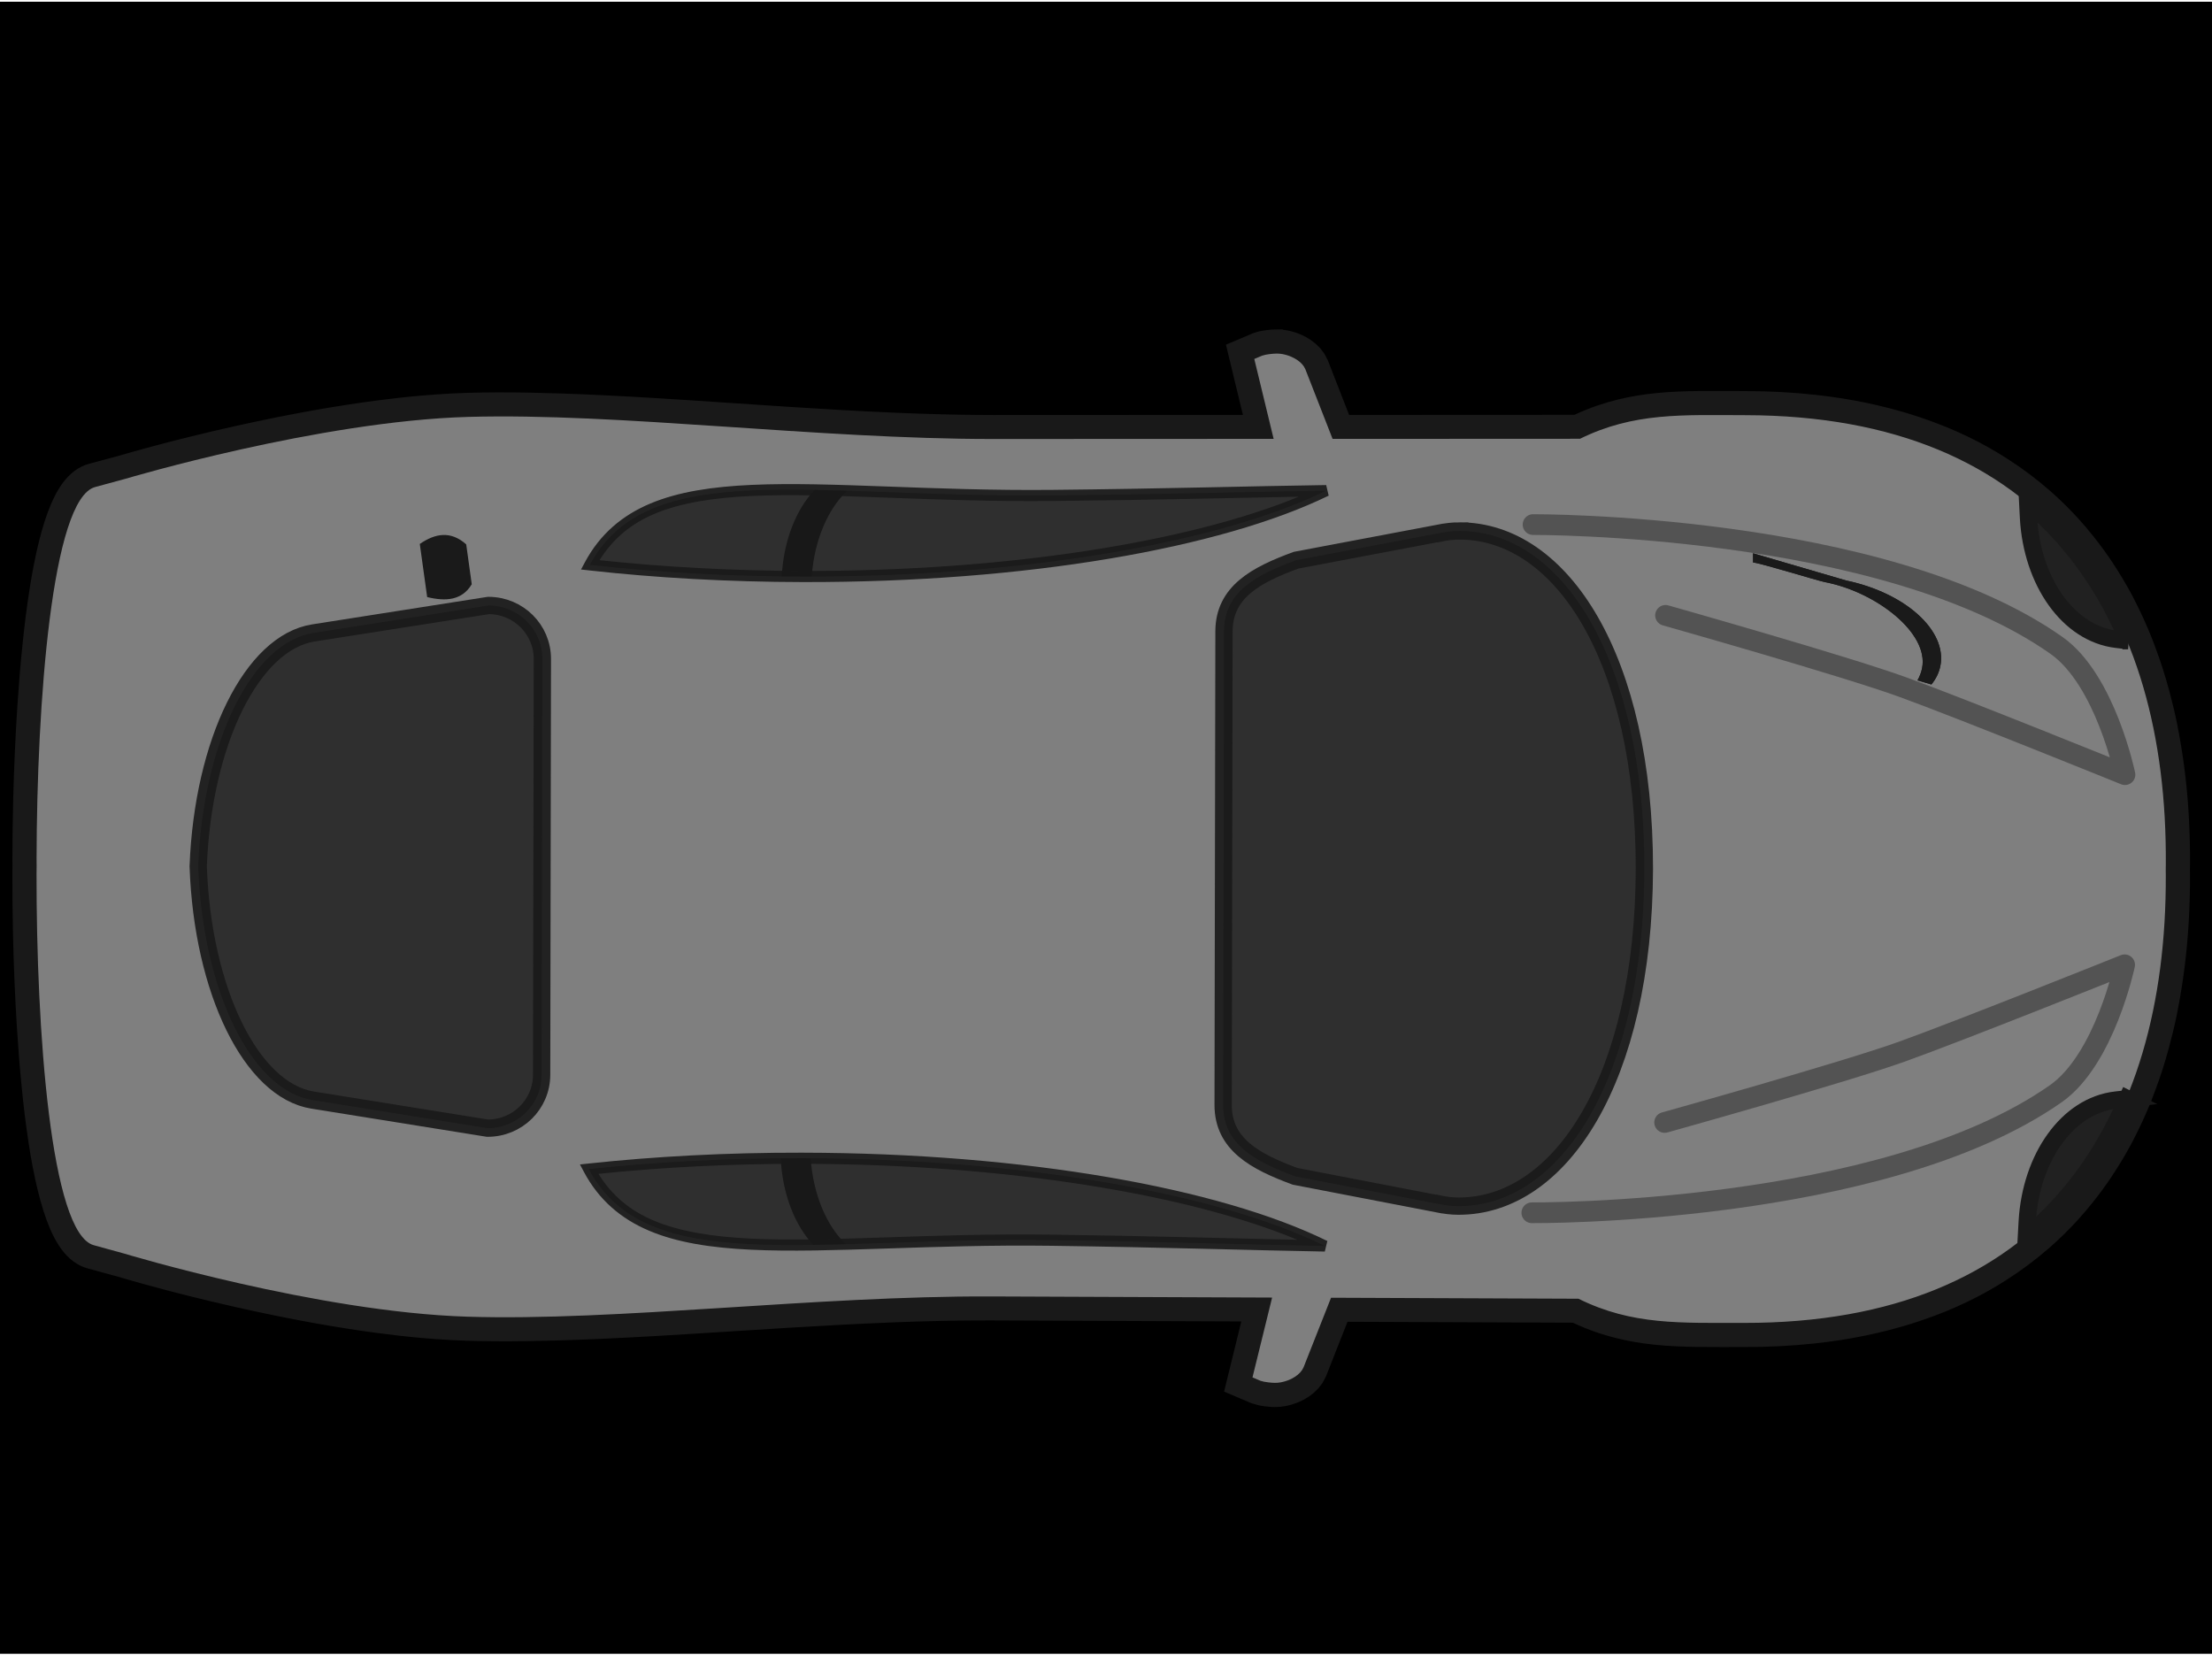 <?xml version="1.0"?><svg width="640" height="480" xmlns="http://www.w3.org/2000/svg" xmlns:xlink="http://www.w3.org/1999/xlink">
 <title>cartopview</title>
 <defs>
  <linearGradient id="linearGradient3876">
   <stop stop-color="#000000" offset="0" id="stop3878"/>
   <stop stop-color="#b3b3b3" stop-opacity="0" offset="1" id="stop3880"/>
  </linearGradient>
  <linearGradient id="linearGradient3866">
   <stop stop-color="#000000" offset="0" id="stop3868"/>
   <stop stop-color="#cccccc" stop-opacity="0" offset="1" id="stop3870"/>
  </linearGradient>
  <linearGradient id="linearGradient3767">
   <stop stop-color="#333333" offset="0" id="stop3769"/>
   <stop stop-color="#808080" stop-opacity="0" offset="1" id="stop3771"/>
  </linearGradient>
  <linearGradient id="linearGradient3759">
   <stop stop-color="#1a1a1a" offset="0" id="stop3761"/>
   <stop stop-color="#f30000" stop-opacity="0" offset="1" id="stop3763"/>
  </linearGradient>
  <linearGradient gradientUnits="userSpaceOnUse" xlink:href="#linearGradient3759" id="linearGradient3765" y2="535.371" x2="883.758" y1="542.397" x1="897.222"/>
  <linearGradient gradientUnits="userSpaceOnUse" xlink:href="#linearGradient3767" id="linearGradient3773" y2="533.5" x2="874.867" y1="537.5" x1="879.896"/>
  <linearGradient gradientUnits="userSpaceOnUse" xlink:href="#linearGradient3759" id="linearGradient3785" y2="535.371" x2="876.646" y1="552.05" x1="880.71"/>
  <linearGradient gradientUnits="userSpaceOnUse" xlink:href="#linearGradient3767" id="linearGradient3789" y2="528.419" x2="876.138" y1="528.355" x1="887.896"/>
  <linearGradient gradientTransform="translate(-22,316.268)" gradientUnits="userSpaceOnUse" xlink:href="#linearGradient3767" id="linearGradient3811" y2="528.419" x2="876.138" y1="528.355" x1="887.896"/>
  <linearGradient gradientTransform="translate(-24,320.268)" gradientUnits="userSpaceOnUse" xlink:href="#linearGradient3767" id="linearGradient3813" y2="533.5" x2="874.867" y1="537.5" x1="879.896"/>
  <linearGradient gradientUnits="userSpaceOnUse" xlink:href="#linearGradient3767" id="linearGradient3843" y2="528.419" x2="876.138" y1="528.355" x1="887.896"/>
  <linearGradient gradientUnits="userSpaceOnUse" xlink:href="#linearGradient3767" id="linearGradient3845" y2="533.5" x2="874.867" y1="537.5" x1="879.896"/>
  <linearGradient gradientUnits="userSpaceOnUse" xlink:href="#linearGradient3759" id="linearGradient3847" y2="535.371" x2="883.758" y1="542.397" x1="897.222"/>
  <linearGradient gradientUnits="userSpaceOnUse" xlink:href="#linearGradient3759" id="linearGradient3849" y2="535.371" x2="876.646" y1="552.05" x1="880.71"/>
  <linearGradient gradientTransform="translate(-22,316.268)" gradientUnits="userSpaceOnUse" xlink:href="#linearGradient3767" id="linearGradient3851" y2="528.419" x2="876.138" y1="528.355" x1="887.896"/>
  <linearGradient gradientTransform="translate(-24,320.268)" gradientUnits="userSpaceOnUse" xlink:href="#linearGradient3767" id="linearGradient3853" y2="533.5" x2="874.867" y1="537.5" x1="879.896"/>
  <linearGradient gradientTransform="matrix(0.99,0.138,-0.138,0.99,130.621,-29.07)" gradientUnits="userSpaceOnUse" xlink:href="#linearGradient3866" id="linearGradient3872" y2="863.937" x2="242.625" y1="865.194" x1="263.892"/>
  <linearGradient gradientTransform="matrix(0.99,0.138,-0.138,0.99,120.609,-30.102)" gradientUnits="userSpaceOnUse" xlink:href="#linearGradient3876" id="linearGradient3874" y2="863.937" x2="232.433" y1="864.272" x1="252.144"/>
  <linearGradient gradientTransform="matrix(0.99,-0.138,-0.138,-0.99,120.609,1463.252)" gradientUnits="userSpaceOnUse" xlink:href="#linearGradient3876" id="linearGradient3886" y2="863.937" x2="232.433" y1="864.272" x1="252.144"/>
  <linearGradient gradientTransform="matrix(0.99,-0.138,-0.138,-0.99,130.621,1462.22)" gradientUnits="userSpaceOnUse" xlink:href="#linearGradient3866" id="linearGradient3888" y2="863.937" x2="242.625" y1="865.194" x1="263.892"/>
  <linearGradient gradientTransform="matrix(0.99,0.138,-0.138,0.99,146.047,-33.885)" gradientUnits="userSpaceOnUse" xlink:href="#linearGradient3759" id="linearGradient3960" y2="863.937" x2="232.433" y1="865.075" x1="254.257"/>
  <linearGradient gradientTransform="matrix(0.99,0.138,-0.138,0.99,156.309,-32.602)" gradientUnits="userSpaceOnUse" xlink:href="#linearGradient3759" id="linearGradient3962" y2="863.937" x2="242.625" y1="865.194" x1="263.892"/>
  <linearGradient gradientTransform="translate(21.438,297.907)" gradientUnits="userSpaceOnUse" xlink:href="#linearGradient3759" id="linearGradient3991" y2="535.371" x2="876.646" y1="552.05" x1="880.71"/>
  <linearGradient gradientTransform="translate(21.438,297.907)" gradientUnits="userSpaceOnUse" xlink:href="#linearGradient3759" id="linearGradient3994" y2="535.371" x2="883.758" y1="542.397" x1="897.222"/>
  <linearGradient gradientTransform="translate(21.438,297.907)" gradientUnits="userSpaceOnUse" xlink:href="#linearGradient3759" id="linearGradient3997" y2="533.5" x2="874.867" y1="537.5" x1="879.896"/>
  <linearGradient gradientTransform="translate(21.438,297.907)" gradientUnits="userSpaceOnUse" xlink:href="#linearGradient3759" id="linearGradient4000" y2="528.419" x2="876.138" y1="528.355" x1="887.896"/>
  <linearGradient gradientTransform="matrix(0.893,0,0,0.893,92.37,365.146)" gradientUnits="userSpaceOnUse" xlink:href="#linearGradient3759" id="linearGradient4008" y2="533.5" x2="874.867" y1="537.5" x1="879.896"/>
  <linearGradient gradientTransform="matrix(0.893,0,0,0.893,94.156,361.573)" gradientUnits="userSpaceOnUse" xlink:href="#linearGradient3759" id="linearGradient4011" y2="528.419" x2="876.138" y1="528.355" x1="887.896"/>
  <linearGradient gradientTransform="translate(21.438,297.907)" gradientUnits="userSpaceOnUse" xlink:href="#linearGradient3759" id="linearGradient4131" y2="501.076" x2="835.987" y1="552.05" x1="880.71"/>
  <linearGradient gradientTransform="translate(21.438,297.907)" gradientUnits="userSpaceOnUse" xlink:href="#linearGradient3759" id="linearGradient4133" y2="531.909" x2="815.824" y1="537.5" x1="879.896"/>
  <linearGradient gradientTransform="matrix(0.893,0,0,0.893,92.37,365.146)" gradientUnits="userSpaceOnUse" xlink:href="#linearGradient3759" id="linearGradient4135" y2="533.5" x2="812.137" y1="537.5" x1="879.896"/>
  <linearGradient gradientTransform="matrix(0.893,0,0,0.893,94.156,361.573)" gradientUnits="userSpaceOnUse" xlink:href="#linearGradient3759" id="linearGradient4137" y2="529.607" x2="805.294" y1="528.355" x1="887.896"/>
  <linearGradient gradientTransform="matrix(0.99,0.138,-0.138,0.99,146.047,-33.885)" gradientUnits="userSpaceOnUse" xlink:href="#linearGradient3759" id="linearGradient4139" y2="867.676" x2="205.594" y1="873.137" x1="229.697"/>
  <linearGradient gradientTransform="matrix(0.99,0.138,-0.138,0.99,156.309,-32.602)" gradientUnits="userSpaceOnUse" xlink:href="#linearGradient3759" id="linearGradient4141" y2="872.648" x2="216.56" y1="873.058" x1="238.833"/>
  <linearGradient xlink:href="#linearGradient3759" id="linearGradient4149" y2="19.593" x2="13.695" y1="19.872" x1="14.678"/>
  <linearGradient xlink:href="#linearGradient3759" id="linearGradient4153" y2="22.12" x2="13.615" y1="22.267" x1="16.492"/>
  <linearGradient xlink:href="#linearGradient3759" id="linearGradient4155" y2="19.595" x2="12.75" y1="19.8" x1="15.47"/>
  <linearGradient xlink:href="#linearGradient3759" id="linearGradient4185" y2="17.003" x2="13.695" y1="16.724" x1="14.678"/>
  <linearGradient xlink:href="#linearGradient3759" id="linearGradient4187" y2="17.11" x2="15.212" y1="17.112" x1="15.711"/>
  <linearGradient xlink:href="#linearGradient3759" id="linearGradient4189" y2="17.001" x2="12.75" y1="16.796" x1="15.47"/>
  <linearGradient xlink:href="#linearGradient3759" id="linearGradient4191" y2="12.678" x2="7.276" y1="12.487" x1="7.533"/>
  <linearGradient xlink:href="#linearGradient3759" id="linearGradient4193" y2="13.611" x2="6.363" y1="12.224" x1="7.217"/>
  <linearGradient xlink:href="#linearGradient3759" id="linearGradient4195" y2="18.924" x2="13.57" y1="18.97" x1="17.077"/>
  <linearGradient xlink:href="#linearGradient3759" id="linearGradient4197" y2="18.726" x2="13.615" y1="18.58" x1="16.492"/>
  <linearGradient xlink:href="#linearGradient3759" id="linearGradient4199" y2="25.953" x2="5.287" y1="25.448" x1="6.884"/>
  <linearGradient xlink:href="#linearGradient3759" id="linearGradient4201" y2="27.725" x2="6.109" y1="27.507" x1="7.707"/>
  <linearGradient xlink:href="#linearGradient3759" id="linearGradient4203" y2="19.487" x2="15.212" y1="19.484" x1="15.711"/>
  <linearGradient xlink:href="#linearGradient3759" id="linearGradient4205" y2="14.758" x2="7.276" y1="14.949" x1="7.533"/>
  <linearGradient xlink:href="#linearGradient3759" id="linearGradient4207" y2="13.825" x2="6.363" y1="15.211" x1="7.217"/>
  <linearGradient xlink:href="#linearGradient3759" id="linearGradient4209" y2="21.923" x2="13.57" y1="21.877" x1="17.077"/>
  <linearGradient xlink:href="#linearGradient3759" id="linearGradient4211" y2="31.194" x2="5.287" y1="31.699" x1="6.884"/>
  <linearGradient xlink:href="#linearGradient3759" id="linearGradient4213" y2="34.165" x2="6.109" y1="34.382" x1="7.707"/>
 </defs>
 <g>
  <title>Layer 1</title>
  <rect id="svg_1" height="473" width="637.998" y="3" x="1.002" stroke-width="5" stroke="#000000" fill="#000000"/>
  <g transform="rotate(0.102 318.809 251.113)" display="inline" id="layer1">
   <g id="g3890">
    <path fill="#000000" fill-opacity="0.996" stroke="#191919" stroke-width="14" stroke-miterlimit="4" id="path3855" d="m369.135,102.212c-0.983,0.005 -3.075,0.196 -4.213,0.604l-2.279,0.967l5.637,23.166l-81.28,0.181c-1.587,0.003 -3.183,-0.009 -4.783,-0.02c-3.198,-0.023 -6.424,-0.068 -9.666,-0.142c-4.75,-0.107 -9.553,-0.266 -14.368,-0.463c-0.257,-0.011 -0.515,-0.029 -0.772,-0.04c-9.724,-0.407 -19.542,-0.961 -29.326,-1.572c-13.237,-0.826 -26.387,-1.745 -39.154,-2.497c-9.461,-0.557 -18.712,-1.018 -27.595,-1.29c-6.102,-0.185 -12.024,-0.294 -17.746,-0.261c-2.811,0.016 -5.579,0.06 -8.283,0.14c-2.703,0.081 -5.457,0.229 -8.242,0.424c-1.392,0.097 -2.786,0.2 -4.193,0.322c-4.213,0.367 -8.495,0.851 -12.76,1.41c-0.006,0 -0.013,-0.001 -0.02,0c-2.847,0.372 -5.677,0.789 -8.507,1.229c-2.828,0.438 -5.648,0.9 -8.425,1.389c-2.769,0.489 -5.516,1.009 -8.201,1.532c-0.006,0.001 -0.014,-0.001 -0.02,0c-1.345,0.261 -2.65,0.518 -3.968,0.785c-3.948,0.8 -7.771,1.622 -11.397,2.438c-0.006,0.001 -0.013,-0.001 -0.02,0c-2.419,0.544 -4.744,1.079 -6.979,1.611c-4.471,1.062 -8.541,2.084 -12.069,3c-5.29,1.374 -9.366,2.532 -11.783,3.223c-1.611,0.462 -2.483,0.726 -2.483,0.726l-8.914,2.417c-0.588,0.16 -1.158,0.448 -1.709,0.846c-0.187,0.136 -0.366,0.281 -0.549,0.444c-0.716,0.632 -1.401,1.463 -2.055,2.477c-0.003,0.005 0.003,0.016 0,0.02c-0.326,0.506 -0.666,1.058 -0.977,1.653c-0.003,0.005 0.003,0.015 0,0.02c-0.311,0.596 -0.619,1.234 -0.916,1.913c-0.002,0.005 0.002,0.015 0,0.02c-2.388,5.486 -4.311,13.621 -5.82,23.347c-0.001,0.005 0.001,0.013 0,0.02c-0.023,0.151 -0.038,0.311 -0.061,0.463c-0.329,2.146 -0.646,4.382 -0.936,6.667c-0.02,0.156 -0.041,0.306 -0.061,0.463c-0.327,2.606 -0.616,5.287 -0.895,8.037c-0.001,0.007 0.001,0.013 0,0.02c-0.139,1.372 -0.279,2.769 -0.407,4.17c-0.001,0.007 0.001,0.013 0,0.02c-0.128,1.402 -0.25,2.803 -0.366,4.231c-0.001,0.007 0.001,0.013 0,0.02c-0.233,2.86 -0.442,5.767 -0.631,8.702c-0.001,0.007 0,0.013 0,0.02c-0.568,8.82 -0.951,17.912 -1.16,26.791c-0,0.007 0,0.013 0,0.02c-0.14,5.923 -0.204,11.74 -0.204,17.344c0,0.624 0.018,1.265 0.02,1.894c-0.002,0.628 -0.02,1.27 -0.02,1.894c0,5.604 0.064,11.421 0.204,17.344c0,0.007 -0,0.013 0,0.02c0.209,8.878 0.592,17.97 1.16,26.791c0,0.007 -0,0.013 0,0.02c0.189,2.936 0.398,5.841 0.631,8.702c0.001,0.007 -0.001,0.013 0,0.02c0.116,1.426 0.239,2.828 0.366,4.229c0.001,0.007 -0.001,0.015 0,0.021c0.128,1.401 0.268,2.797 0.407,4.17c0.001,0.007 -0.001,0.013 0,0.02c0.279,2.75 0.569,5.43 0.895,8.038c0.02,0.156 0.041,0.306 0.061,0.462c0.29,2.285 0.608,4.521 0.936,6.668c0.023,0.151 0.038,0.312 0.061,0.463c0.001,0.007 -0.001,0.013 0,0.02c1.509,9.724 3.432,17.861 5.82,23.346c0.002,0.007 -0.002,0.015 0,0.02c0.296,0.681 0.605,1.319 0.916,1.915c0.003,0.004 -0.003,0.015 0,0.02c0.311,0.595 0.651,1.145 0.977,1.651c0.003,0.005 -0.003,0.016 0,0.02c0.655,1.014 1.339,1.847 2.055,2.479c0.183,0.162 0.362,0.307 0.55,0.442c0.551,0.4 1.122,0.686 1.709,0.846l8.914,2.418c0,0 0.872,0.264 2.483,0.724c2.417,0.691 6.492,1.849 11.783,3.223c3.527,0.916 7.598,1.94 12.069,3.002c2.234,0.531 4.56,1.067 6.979,1.612c0.008,0.001 0.014,-0.001 0.02,0c3.626,0.816 7.449,1.637 11.397,2.438c1.318,0.266 2.623,0.523 3.968,0.785c0.006,0.001 0.014,-0.001 0.02,0c2.685,0.522 5.432,1.043 8.201,1.531c2.777,0.489 5.597,0.951 8.425,1.39c2.829,0.438 5.66,0.855 8.507,1.229c0.008,0 0.014,-0.001 0.02,0c4.265,0.557 8.547,1.043 12.76,1.41c1.408,0.122 2.8,0.225 4.192,0.322c2.786,0.195 5.54,0.342 8.243,0.422c2.703,0.082 5.471,0.126 8.283,0.142c5.722,0.032 11.644,-0.076 17.745,-0.262c8.884,-0.27 18.135,-0.731 27.597,-1.288c12.766,-0.753 25.917,-1.671 39.154,-2.499c9.784,-0.609 19.602,-1.165 29.326,-1.57c0.257,-0.011 0.515,-0.03 0.772,-0.041c4.816,-0.197 9.619,-0.355 14.368,-0.463c3.241,-0.073 6.468,-0.118 9.666,-0.14c1.6,-0.011 3.196,-0.024 4.783,-0.02l81.28,0.181l-5.637,23.164l2.279,0.967c1.138,0.408 3.23,0.599 4.213,0.605c0.552,0.003 1.143,-0.049 1.75,-0.162c0.202,-0.038 0.406,-0.091 0.611,-0.142c0.197,-0.048 0.411,-0.101 0.61,-0.16c0.41,-0.124 0.823,-0.273 1.222,-0.444c1.186,-0.511 2.301,-1.245 3.113,-2.136c0.006,-0.007 0.014,-0.013 0.02,-0.02c0.407,-0.449 0.724,-0.935 0.957,-1.47l7.916,-20.184l71.594,0.161c0.486,0.241 0.961,0.479 1.444,0.704c1.941,0.902 3.85,1.674 5.759,2.337c0.953,0.33 1.9,0.628 2.849,0.906c3.322,0.972 6.634,1.645 9.992,2.095c1.919,0.258 3.86,0.448 5.821,0.584c0.98,0.069 1.975,0.117 2.97,0.162c1.992,0.09 3.997,0.138 6.064,0.162c4.134,0.048 8.453,0 13.024,0c6.78,0 13.234,-0.343 19.394,-1.008c2.464,-0.266 4.879,-0.579 7.245,-0.947c4.733,-0.736 9.266,-1.688 13.615,-2.82c1.087,-0.282 2.171,-0.579 3.235,-0.886c3.19,-0.92 6.26,-1.95 9.24,-3.081c0.993,-0.377 1.98,-0.748 2.95,-1.149c1.94,-0.8 3.831,-1.647 5.679,-2.537c0.924,-0.445 1.847,-0.903 2.746,-1.37c1.802,-0.933 3.561,-1.92 5.271,-2.941c0.855,-0.51 1.691,-1.039 2.524,-1.57c4.164,-2.656 8.051,-5.56 11.66,-8.722c2.885,-2.526 5.602,-5.209 8.141,-8.038c0.003,-0.004 -0.004,-0.016 0,-0.02c0.631,-0.704 1.261,-1.413 1.872,-2.136c0.003,-0.004 -0.004,-0.016 0,-0.02c0.611,-0.723 1.222,-1.455 1.811,-2.195c0.004,-0.004 -0.004,-0.016 0,-0.02c1.775,-2.23 3.46,-4.525 5.047,-6.909c0.003,-0.005 -0.004,-0.016 0,-0.02c0.526,-0.793 1.06,-1.589 1.567,-2.398c0.004,-0.005 -0.004,-0.015 0,-0.02c1.525,-2.435 2.974,-4.932 4.314,-7.513c0.003,-0.005 -0.003,-0.015 0,-0.02c0.444,-0.857 0.878,-1.727 1.302,-2.599c0.002,-0.005 -0.003,-0.015 0,-0.02c0.425,-0.873 0.858,-1.752 1.263,-2.639c0.003,-0.005 -0.003,-0.015 0,-0.02c0.812,-1.781 1.587,-3.579 2.32,-5.418c0.002,-0.007 -0.003,-0.015 0,-0.02c0.364,-0.918 0.713,-1.849 1.058,-2.781c0.002,-0.005 -0.001,-0.015 0,-0.02c0.345,-0.931 0.692,-1.875 1.018,-2.82c0.326,-0.945 0.65,-1.9 0.956,-2.86c0.003,-0.005 -0.001,-0.015 0,-0.02c0.307,-0.96 0.608,-1.928 0.896,-2.901c0.001,-0.007 -0.003,-0.013 0,-0.02c0.286,-0.973 0.566,-1.954 0.833,-2.941c0.003,-0.007 -0.001,-0.013 0,-0.02c0.807,-2.971 1.542,-5.998 2.178,-9.085l0,-0.02c0.211,-1.025 0.398,-2.066 0.591,-3.102l0,-0.02c1.352,-7.296 2.255,-14.866 2.707,-22.701c0,-0.007 0,-0.015 0,-0.021c0.064,-1.114 0.116,-2.24 0.163,-3.363c0,-0.007 0,-0.013 0,-0.02c0.093,-2.255 0.16,-4.517 0.183,-6.809c0,-0.007 0,-0.013 0,-0.02c0.01,-1.149 0.006,-2.307 0,-3.465c0,-0.409 -0.015,-0.82 -0.02,-1.229c0.006,-0.409 0.02,-0.818 0.02,-1.229c0.006,-1.159 0.01,-2.315 0,-3.464c0,-0.007 0,-0.015 0,-0.021c-0.023,-2.291 -0.09,-4.554 -0.183,-6.807c0,-0.007 0,-0.015 0,-0.021c-0.047,-1.123 -0.099,-2.25 -0.163,-3.363c0,-0.007 0,-0.013 0,-0.02c-0.452,-7.836 -1.355,-15.406 -2.707,-22.702l0,-0.02c-0.192,-1.037 -0.379,-2.078 -0.591,-3.102l0,-0.02c-0.635,-3.087 -1.371,-6.112 -2.178,-9.085c-0.001,-0.007 0.003,-0.013 0,-0.02c-0.267,-0.986 -0.547,-1.968 -0.833,-2.941c-0.003,-0.007 0.001,-0.013 0,-0.02c-0.288,-0.973 -0.589,-1.941 -0.896,-2.901c-0.001,-0.005 0.003,-0.015 0,-0.02c-0.305,-0.959 -0.63,-1.915 -0.956,-2.86c-0.326,-0.945 -0.673,-1.888 -1.018,-2.82c-0.001,-0.005 0.002,-0.015 0,-0.02c-0.345,-0.931 -0.694,-1.863 -1.058,-2.779c-0.003,-0.007 0.002,-0.015 0,-0.021c-0.733,-1.839 -1.508,-3.637 -2.32,-5.418c-0.003,-0.005 0.003,-0.015 0,-0.02c-0.405,-0.887 -0.837,-1.766 -1.263,-2.639c-0.003,-0.005 0.002,-0.015 0,-0.02c-0.424,-0.873 -0.858,-1.741 -1.302,-2.598c-0.003,-0.005 0.003,-0.016 0,-0.02c-1.34,-2.582 -2.79,-5.079 -4.314,-7.514c-0.004,-0.004 0.004,-0.015 0,-0.02c-0.507,-0.809 -1.041,-1.605 -1.567,-2.397c-0.004,-0.005 0.003,-0.016 0,-0.02c-1.587,-2.386 -3.272,-4.681 -5.047,-6.909c-0.004,-0.004 0.004,-0.017 0,-0.02c-0.589,-0.742 -1.2,-1.474 -1.811,-2.197c-0.004,-0.004 0.003,-0.016 0,-0.02c-0.611,-0.723 -1.241,-1.43 -1.872,-2.135c-0.004,-0.004 0.003,-0.017 0,-0.021c-2.539,-2.828 -5.256,-5.51 -8.141,-8.036c-3.609,-3.162 -7.496,-6.067 -11.66,-8.722c-0.834,-0.532 -1.668,-1.062 -2.524,-1.572c-1.71,-1.02 -3.469,-2.007 -5.271,-2.941c-0.9,-0.467 -1.822,-0.924 -2.746,-1.369c-1.848,-0.89 -3.739,-1.739 -5.679,-2.538c-0.97,-0.4 -1.957,-0.771 -2.95,-1.148c-2.979,-1.132 -6.049,-2.161 -9.24,-3.083c-1.064,-0.307 -2.148,-0.602 -3.235,-0.886c-4.349,-1.132 -8.882,-2.084 -13.615,-2.82c-2.366,-0.368 -4.781,-0.681 -7.245,-0.947c-6.16,-0.666 -12.615,-1.008 -19.394,-1.008c-4.571,0 -8.89,-0.048 -13.023,0c-2.068,0.024 -4.074,0.07 -6.066,0.162c-0.995,0.045 -1.99,0.093 -2.97,0.16c-1.961,0.138 -3.902,0.327 -5.821,0.584c-3.357,0.45 -6.67,1.124 -9.992,2.095c-0.949,0.278 -1.896,0.577 -2.849,0.907c-1.909,0.662 -3.818,1.434 -5.759,2.337c-0.484,0.224 -0.958,0.463 -1.444,0.704l-71.594,0.162l-7.916,-20.184c-0.233,-0.535 -0.55,-1.021 -0.957,-1.471c-0.006,-0.007 -0.014,-0.013 -0.02,-0.02c-0.812,-0.89 -1.927,-1.623 -3.113,-2.135c-0.398,-0.172 -0.812,-0.319 -1.222,-0.444c-0.199,-0.06 -0.411,-0.113 -0.61,-0.162c-0.205,-0.05 -0.409,-0.103 -0.611,-0.14c-0.607,-0.114 -1.198,-0.164 -1.75,-0.162l0,0l0,0z"/>
    <path fill="#7f7f7f" id="path2853" d="m369.135,102.212c-0.983,0.005 -3.075,0.197 -4.213,0.604l-2.279,0.967l5.637,23.105l-81.28,0.181c-50.772,0.107 -108.444,-7.415 -151.693,-6.123c-43.25,1.291 -99.067,18.048 -99.067,18.048l-8.914,2.438c-12.537,3.414 -16.749,62.761 -16.749,107.505c0,0.718 0.017,1.453 0.02,2.176c-0.003,0.723 -0.02,1.458 -0.02,2.176c0,44.744 4.212,104.092 16.749,107.505l8.914,2.438c0,0 55.817,16.757 99.067,18.048c43.249,1.292 100.921,-6.23 151.693,-6.123l81.28,0.181l-5.637,23.104l2.279,0.968c1.138,0.406 3.23,0.598 4.213,0.604c0.552,0.003 1.143,-0.048 1.75,-0.162c0.202,-0.037 0.406,-0.091 0.611,-0.14c0.197,-0.049 0.411,-0.102 0.61,-0.162c0.41,-0.124 0.823,-0.271 1.222,-0.444c1.186,-0.51 2.301,-1.226 3.113,-2.115c0.006,-0.007 0.014,-0.013 0.02,-0.02c0.407,-0.449 0.724,-0.936 0.957,-1.471l7.916,-20.143l71.594,0.16c15.565,7.699 29.638,6.909 47.925,6.909c86.776,0 122.188,-55.812 121.779,-129.804c0,-0.503 -0.013,-1.009 -0.02,-1.511c0.008,-0.502 0.02,-1.008 0.02,-1.511c0.409,-73.991 -35.003,-129.805 -121.779,-129.805c-18.287,0 -32.36,-0.788 -47.925,6.909l-71.594,0.162l-7.916,-20.143c-0.233,-0.535 -0.55,-1.022 -0.957,-1.471c-0.006,-0.007 -0.014,-0.013 -0.02,-0.02c-0.812,-0.889 -1.927,-1.605 -3.113,-2.115c-0.398,-0.172 -0.812,-0.319 -1.222,-0.444c-0.199,-0.06 -0.411,-0.113 -0.61,-0.162c-0.205,-0.05 -0.409,-0.103 -0.611,-0.14c-0.607,-0.114 -1.198,-0.164 -1.75,-0.162l0,0l0,0z"/>
    <path opacity="0.9" fill="#262626" fill-opacity="0.996" id="path3643" d="m232.258,335.259c-21.728,0 -42.53,1.161 -61.745,3.264c16.711,31.401 63.812,19.509 133.867,20.324c32.358,0.377 58.314,1.212 79.143,1.531c-30.711,-15.041 -86.956,-25.119 -151.265,-25.119z"/>
    <path opacity="0.5" fill="#000000" fill-opacity="0.996" id="path3658" d="m232.258,335.259c-2.088,0 -4.158,0.02 -6.227,0.041c0.532,10.424 4.186,19.503 9.503,25.038c3.043,-0.049 6.184,-0.127 9.402,-0.221c-5.578,-5.281 -9.503,-14.328 -10.236,-24.858c-0.816,-0.003 -1.625,0 -2.442,0z"/>
    <path fill="#212121" fill-rule="nonzero" stroke="#191919" stroke-width="5" stroke-miterlimit="4" id="path3707" d="m615.622,317.381l-3.317,0.383c-14.031,1.621 -24.545,16.746 -25.581,35.151l-0.244,4.593l3.418,-3.122c10.348,-9.464 18.432,-20.955 24.36,-34.003l1.363,-3.002z"/>
    <path opacity="0.5" fill="none" stroke="#292929" stroke-width="6" stroke-linecap="round" stroke-linejoin="round" stroke-miterlimit="4" id="path3715" d="m481.764,324.47c0,0 51.888,-14.566 68.625,-20.615c17.477,-6.317 64.379,-25.233 64.379,-25.233c0,0 -5.693,27.377 -19.851,37.334c-50.291,35.368 -151.531,34.714 -151.531,34.714"/>
    <path fill="url(#linearGradient4149)" id="path3757" d="m538.092,311.153l-2.89,1.511c0.645,0.746 1.17,1.565 1.548,2.477c3.124,7.553 -6.992,18.845 -17.502,23.064c-0.337,0.135 -1.181,0.542 -2.218,1.069l8.873,-2.499c11.269,-5.451 17.889,-14.878 14.978,-21.916c-0.597,-1.442 -1.548,-2.685 -2.788,-3.706l0,0z"/>
    <path fill="url(#linearGradient4203)" id="path3787" d="m543.683,308.277l-2.89,1.511c0.644,0.746 1.169,1.565 1.546,2.477c3.124,7.553 -6.991,18.845 -17.502,23.065c-0.336,0.135 -1.18,0.542 -2.218,1.067l8.873,-2.499c11.271,-5.451 17.89,-14.878 14.978,-21.916c-0.596,-1.442 -1.546,-2.685 -2.787,-3.706l0,0z"/>
    <path fill="url(#linearGradient4155)" id="path3752" d="m547.712,307.366l-2.89,1.511c0.644,0.745 1.17,1.565 1.546,2.477c3.124,7.553 -6.991,18.845 -17.502,23.064c-0.336,0.135 -1.18,0.542 -2.218,1.067l8.873,-2.497c11.271,-5.451 17.89,-14.878 14.978,-21.916c-0.597,-1.442 -1.546,-2.685 -2.787,-3.706l0,0z"/>
    <path fill="url(#linearGradient4205)" id="path3735" d="m558.722,304.611l-4.031,1.189c0.626,1.104 1.078,2.277 1.324,3.525c2.031,10.335 -13.651,22.099 -28.023,24.817c-2.211,0.418 -18.81,5.528 -20.942,5.675l0,2.659l26.986,-7.831c17.117,-3.542 29.271,-14.469 27.269,-24.655c-0.387,-1.973 -1.274,-3.776 -2.583,-5.379l0,0z"/>
    <path fill="url(#linearGradient4207)" id="path3783" d="m558.722,304.611l-4.031,1.189c0.626,1.104 1.078,2.277 1.324,3.525c2.031,10.335 -13.651,22.099 -28.023,24.817c-2.211,0.418 -18.81,5.528 -20.942,5.675l0,2.659l26.986,-7.831c17.117,-3.542 29.271,-14.469 27.269,-24.655c-0.387,-1.973 -1.274,-3.776 -2.583,-5.379l0,0z"/>
    <path fill="url(#linearGradient4209)" id="path3799" d="m529.726,314.131l-2.581,1.349c0.575,0.666 1.045,1.398 1.382,2.213c2.791,6.748 -6.246,16.835 -15.635,20.605c-0.3,0.121 -1.055,0.483 -1.982,0.953l7.926,-2.231c10.068,-4.87 15.981,-13.292 13.38,-19.579c-0.532,-1.288 -1.381,-2.399 -2.489,-3.31l-0.001,0z"/>
    <path fill="url(#linearGradient4153)" id="path3803" d="m520.734,316.434l-2.581,1.349c0.575,0.666 1.044,1.398 1.381,2.214c2.792,6.746 -6.245,16.835 -15.634,20.604c-0.302,0.12 -1.055,0.485 -1.982,0.953l7.926,-2.231c10.067,-4.87 15.981,-13.29 13.38,-19.577c-0.533,-1.288 -1.382,-2.399 -2.491,-3.312l0,0z"/>
    <path fill="url(#linearGradient4211)" id="rect3861" d="m123.453,329.129c5.401,-1.304 10.085,-0.953 12.893,3.73l-1.624,11.536c-4.477,3.979 -8.954,3.191 -13.432,0.101l2.162,-15.367l0,0z"/>
    <path fill="url(#linearGradient4213)" id="path3864" d="m136.659,331.231c5.307,-0.78 9.877,-0.369 12.271,3.55l-1.546,10.981c-4.221,1.917 -8.454,3.358 -12.784,0.095l2.059,-14.626l0,0z"/>
    <path opacity="0.9" fill="#191919" fill-rule="nonzero" stroke-width="5" id="path4025" d="m232.258,333.657c-21.787,0 -42.651,1.153 -61.927,3.263l-2.381,0.262l1.119,2.095c4.345,8.163 10.786,13.609 18.926,17.042c8.141,3.432 17.956,4.907 29.367,5.438c22.82,1.065 52.067,-1.695 86.998,-1.288c32.34,0.376 58.289,1.21 79.143,1.531l0.733,-3.061c-31.161,-15.261 -87.497,-25.28 -151.978,-25.28zm0,3.223c59.371,0 111.846,8.688 143.329,21.734c-19.506,-0.375 -42.468,-1.034 -71.187,-1.369c-35.126,-0.409 -64.455,2.354 -86.876,1.31c-11.211,-0.523 -20.688,-2.002 -28.267,-5.197c-6.807,-2.869 -12.038,-7.19 -15.955,-13.476c18.435,-1.923 38.25,-3.002 58.956,-3.002z"/>
    <path opacity="0.9" fill="#262626" fill-opacity="0.996" stroke="#191919" stroke-width="5" stroke-miterlimit="4" id="rect2864" d="m141.188,175.494l-50.632,8.038c-17.681,2.806 -31.876,31.439 -33.213,67.581c1.336,36.142 15.532,64.774 33.213,67.581l50.632,8.038c8.658,0 15.63,-6.9 15.63,-15.47l0,-120.298c0,-8.57 -6.972,-15.47 -15.63,-15.47l0,0z"/>
    <path opacity="0.9" fill="#262626" fill-opacity="0.996" stroke="#191919" stroke-width="5" stroke-miterlimit="4" stroke-dashoffset="0" id="path3703" d="m422.169,153.437c-1.933,0 -3.838,0.215 -5.718,0.625c-0.008,-0.007 -0.014,-0.013 -0.02,-0.02l-41.577,7.937c-11.544,4.257 -20.839,9.199 -20.839,20.626l0,137.016c0,11.427 9.294,16.369 20.839,20.626l41.577,7.937c0.006,-0.007 0.013,-0.013 0.02,-0.02c1.88,0.41 3.785,0.624 5.718,0.624c29.563,0 53.53,-36.975 53.603,-97.675c-0.074,-60.7 -24.041,-97.676 -53.603,-97.676l0,0z"/>
    <path opacity="0.9" fill="#262626" fill-opacity="0.996" id="path4157" d="m232.258,166.965c-21.728,0 -42.53,-1.16 -61.745,-3.263c16.711,-31.401 63.812,-19.509 133.867,-20.326c32.358,-0.376 58.314,-1.21 79.143,-1.531c-30.711,15.041 -86.956,25.119 -151.265,25.119z"/>
    <path opacity="0.5" fill="#000000" fill-opacity="0.996" id="path4159" d="m232.258,166.965c-2.088,0 -4.158,-0.019 -6.227,-0.04c0.532,-10.424 4.186,-19.503 9.503,-25.038c3.043,0.048 6.184,0.126 9.402,0.221c-5.578,5.281 -9.503,14.328 -10.236,24.857c-0.816,0.004 -1.625,0 -2.442,0z"/>
    <path fill="#212121" fill-rule="nonzero" stroke="#191919" stroke-width="5" stroke-miterlimit="4" id="path4161" d="m615.622,184.844l-3.317,-0.383c-14.031,-1.619 -24.545,-16.745 -25.581,-35.149l-0.244,-4.593l3.418,3.122c10.348,9.462 18.432,20.954 24.36,34.003l1.363,3z"/>
    <path opacity="0.5" fill="none" stroke="#292929" stroke-width="6" stroke-linecap="round" stroke-linejoin="round" stroke-miterlimit="4" id="path4163" d="m481.764,177.756c0,0 51.888,14.564 68.625,20.614c17.477,6.319 64.379,25.233 64.379,25.233c0,0 -5.693,-27.375 -19.851,-37.333c-50.291,-35.369 -151.531,-34.714 -151.531,-34.714"/>
    <path fill="url(#linearGradient4185)" id="path4165" d="m538.092,191.073l-2.89,-1.511c0.645,-0.745 1.17,-1.565 1.548,-2.477c3.124,-7.553 -6.992,-18.845 -17.502,-23.064c-0.337,-0.136 -1.181,-0.543 -2.218,-1.069l8.873,2.499c11.269,5.451 17.889,14.878 14.978,21.916c-0.597,1.442 -1.548,2.685 -2.788,3.706l0,0z"/>
    <path fill="url(#linearGradient4187)" id="path4167" d="m543.683,193.949l-2.89,-1.511c0.644,-0.745 1.169,-1.566 1.546,-2.477c3.124,-7.553 -6.991,-18.846 -17.502,-23.065c-0.336,-0.135 -1.18,-0.542 -2.218,-1.067l8.873,2.497c11.271,5.451 17.89,14.879 14.978,21.917c-0.596,1.442 -1.546,2.685 -2.787,3.706l0,0z"/>
    <path fill="url(#linearGradient4189)" id="path4169" d="m547.712,194.86l-2.89,-1.511c0.644,-0.745 1.17,-1.565 1.546,-2.477c3.124,-7.553 -6.991,-18.845 -17.502,-23.064c-0.336,-0.135 -1.18,-0.543 -2.218,-1.069l8.873,2.499c11.271,5.451 17.89,14.878 14.978,21.916c-0.597,1.442 -1.546,2.685 -2.787,3.706l0,0z"/>
    <path fill="url(#linearGradient4191)" id="path4171" d="m558.722,197.614l-4.031,-1.188c0.626,-1.104 1.078,-2.277 1.324,-3.525c2.031,-10.336 -13.651,-22.1 -28.023,-24.817c-2.211,-0.418 -18.81,-5.528 -20.942,-5.675l0,-2.659l26.986,7.83c17.117,3.543 29.271,14.47 27.269,24.657c-0.387,1.973 -1.274,3.776 -2.583,5.377l0,0z"/>
    <path fill="url(#linearGradient4193)" id="path4173" d="m558.722,197.614l-4.031,-1.188c0.626,-1.104 1.078,-2.277 1.324,-3.525c2.031,-10.336 -13.651,-22.1 -28.023,-24.817c-2.211,-0.418 -18.81,-5.528 -20.942,-5.675l0,-2.659l26.986,7.83c17.117,3.543 29.271,14.47 27.269,24.657c-0.387,1.973 -1.274,3.776 -2.583,5.377l0,0z"/>
    <path fill="url(#linearGradient4195)" id="path4175" d="m529.726,188.095l-2.581,-1.349c0.575,-0.666 1.045,-1.398 1.382,-2.214c2.791,-6.746 -6.246,-16.834 -15.635,-20.604c-0.3,-0.121 -1.055,-0.483 -1.982,-0.953l7.926,2.231c10.068,4.87 15.981,13.292 13.38,19.579c-0.532,1.288 -1.381,2.398 -2.489,3.31l-0.001,0z"/>
    <path fill="url(#linearGradient4197)" id="path4177" d="m520.734,185.792l-2.581,-1.351c0.575,-0.666 1.044,-1.398 1.381,-2.213c2.792,-6.746 -6.245,-16.835 -15.634,-20.604c-0.302,-0.121 -1.055,-0.485 -1.982,-0.955l7.926,2.232c10.067,4.87 15.981,13.29 13.38,19.577c-0.533,1.288 -1.382,2.399 -2.491,3.312l0,0z"/>
    <path fill="url(#linearGradient4199)" id="path4179" d="m123.453,173.097c5.401,1.304 10.085,0.953 12.893,-3.73l-1.624,-11.536c-4.477,-3.979 -8.954,-3.191 -13.432,-0.101l2.162,15.367l0,0z"/>
    <path fill="url(#linearGradient4201)" id="path4181" d="m136.659,170.995c5.307,0.78 9.877,0.368 12.271,-3.551l-1.546,-10.98c-4.221,-1.917 -8.454,-3.358 -12.784,-0.095l2.059,14.626l0,0z"/>
    <path opacity="0.9" fill="#191919" fill-rule="nonzero" stroke-width="5" id="path4183" d="m232.258,168.569c-21.787,0 -42.651,-1.153 -61.927,-3.264l-2.381,-0.261l1.119,-2.096c4.345,-8.163 10.786,-13.609 18.926,-17.04c8.141,-3.432 17.956,-4.907 29.367,-5.44c22.82,-1.063 52.067,1.696 86.998,1.29c32.34,-0.377 58.289,-1.212 79.143,-1.531l0.733,3.061c-31.161,15.261 -87.497,25.28 -151.978,25.28zm0,-3.223c59.371,0 111.846,-8.689 143.329,-21.736c-19.506,0.376 -42.468,1.035 -71.187,1.37c-35.126,0.409 -64.455,-2.354 -86.876,-1.31c-11.211,0.523 -20.688,2.002 -28.267,5.197c-6.807,2.869 -12.038,7.19 -15.955,13.476c18.435,1.923 38.25,3.002 58.956,3.002z"/>
   </g>
  </g>
 </g>
</svg>